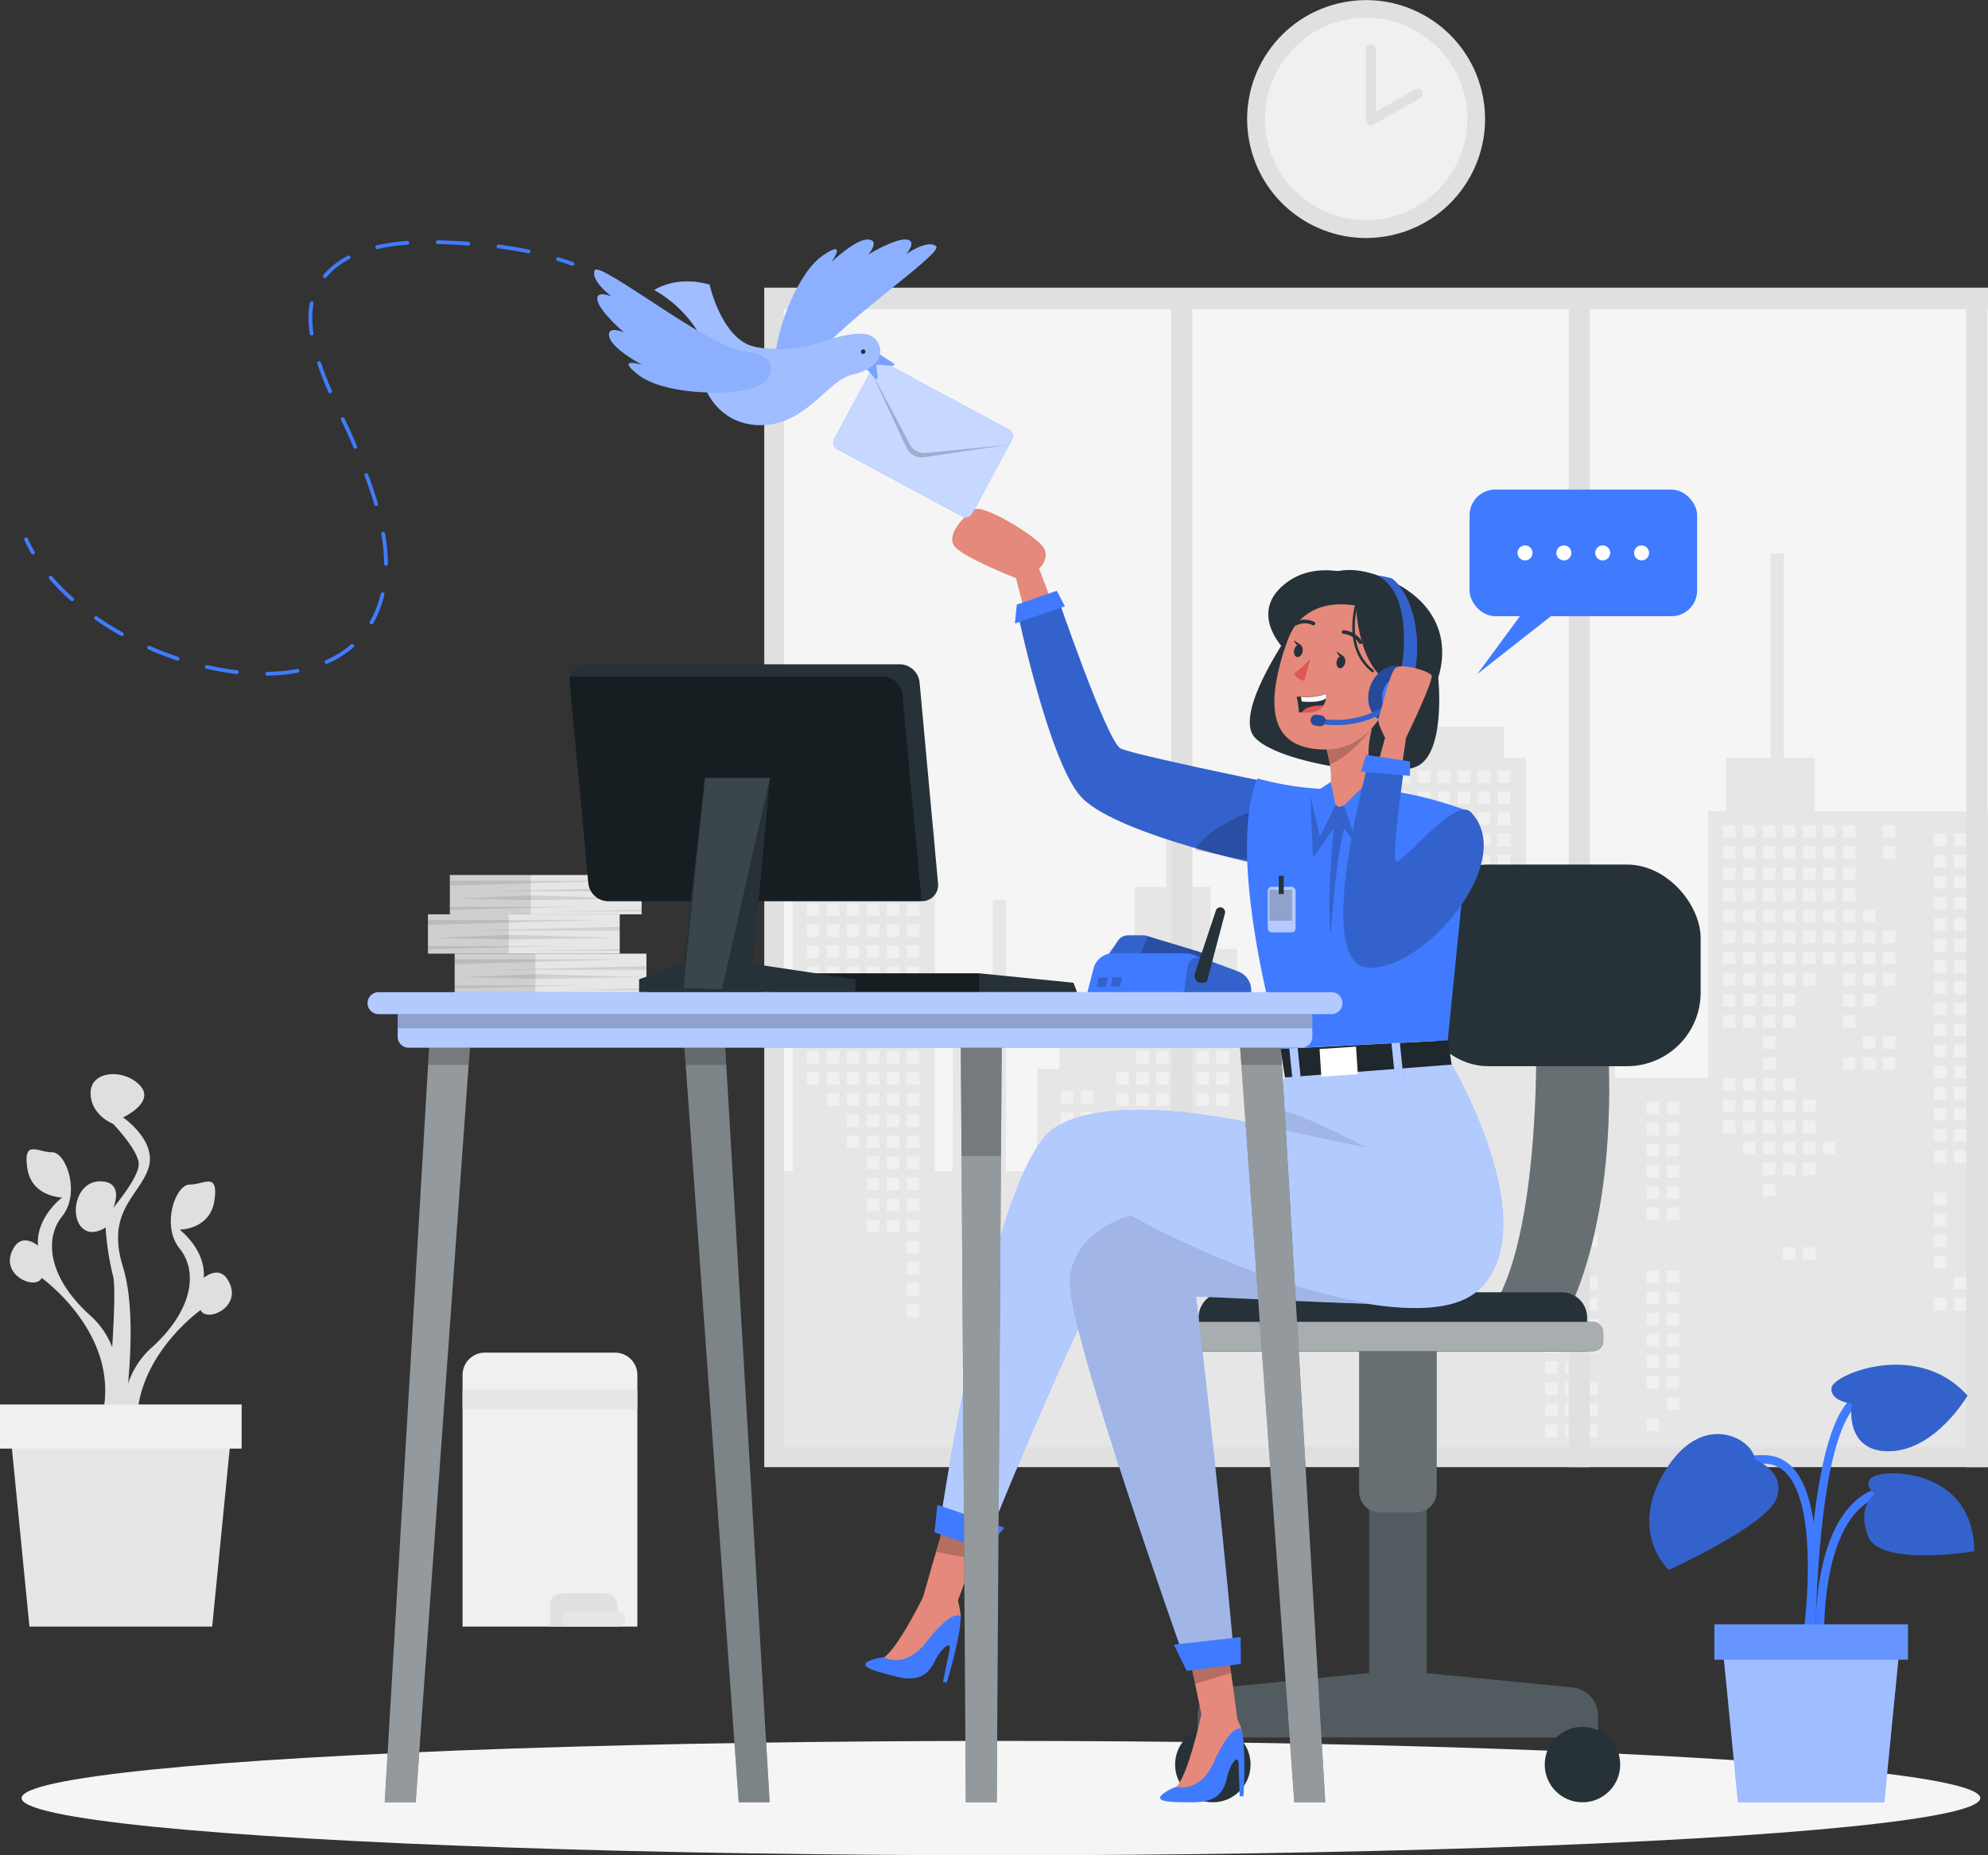 <svg xmlns="http://www.w3.org/2000/svg" viewBox="0 0 393.59 367.35"><rect x="0" y="0" width="393.59" height="367.35" fill="#333333" stroke="none"/><defs><style>.cls-1,.cls-6{fill:#e0e0e0;}.cls-2{fill:#f5f5f5;}.cls-3{fill:#e6e6e6;}.cls-4,.cls-5{fill:#f0f0f0;}.cls-5{stroke:#e0e0e0;stroke-width:2px;}.cls-18,.cls-19,.cls-24,.cls-25,.cls-5{stroke-linecap:round;stroke-linejoin:round;}.cls-10,.cls-21,.cls-6,.cls-8{opacity:0.2;}.cls-10,.cls-12,.cls-13,.cls-15,.cls-20,.cls-21,.cls-22,.cls-23,.cls-26,.cls-6,.cls-8,.cls-9{isolation:isolate;}.cls-7{fill:#407bff;}.cls-10,.cls-12,.cls-13,.cls-16,.cls-22,.cls-23,.cls-26,.cls-9{fill:#fff;}.cls-9{opacity:0.5;}.cls-11{fill:#263238;}.cls-12{opacity:0.3;}.cls-13{opacity:0.6;}.cls-14{fill:#e4897b;}.cls-15,.cls-26{opacity:0.1;}.cls-17{fill:#de5753;}.cls-18,.cls-19,.cls-24,.cls-25{fill:none;}.cls-18,.cls-19{stroke:#263238;}.cls-18{stroke-width:0.72px;}.cls-19{stroke-width:0.5px;}.cls-20,.cls-23{opacity:0.4;}.cls-22{opacity:0.7;}.cls-24,.cls-25{stroke:#407bff;stroke-width:0.75px;}.cls-25{stroke-dasharray:6.03 6.03;}</style></defs><title>1</title><g id="Background_Complete" data-name="Background Complete"><rect class="cls-1" x="151.31" y="56.96" width="242.28" height="233.54"/><rect class="cls-2" x="155.19" y="61.2" width="238.39" height="225.22"/><polygon class="cls-3" points="156.95 231.88 156.95 164.14 163.99 164.14 163.99 155.19 179.83 147.78 179.83 138.63 182.47 138.63 182.47 164.14 185.11 164.14 185.11 231.88 188.63 231.88 188.63 196.69 196.54 196.69 196.54 178.22 199.18 178.22 199.18 231.88 205.34 231.88 205.34 211.65 209.74 211.65 209.74 206.37 219.42 206.37 219.42 187.89 224.7 187.89 224.7 175.58 230.85 175.58 230.85 157.1 233.49 157.1 233.49 175.58 239.65 175.58 239.65 187.89 244.93 187.89 244.93 206.37 254.61 206.37 254.61 211.65 259.01 211.65 259.01 231.88 264.29 231.88 264.29 206.37 273.96 206.37 273.96 150.06 276.6 150.06 276.6 143.9 297.72 143.9 297.72 150.06 302.12 150.06 302.12 190.53 319.71 190.53 319.71 194.93 325.87 194.93 325.87 197.57 319.71 197.57 319.71 213.41 338.19 213.41 338.19 160.62 341.71 160.62 341.71 150.06 350.5 150.06 350.5 109.59 353.14 109.59 353.14 150.06 359.3 150.06 359.3 160.62 393.59 160.62 393.59 286.43 155.19 286.43 155.19 231.88 156.95 231.88"/><rect class="cls-4" x="372.77" y="163.38" width="2.49" height="2.49"/><rect class="cls-4" x="372.77" y="167.56" width="2.49" height="2.49"/><rect class="cls-4" x="372.77" y="184.27" width="2.49" height="2.49"/><rect class="cls-4" x="372.77" y="188.45" width="2.49" height="2.49"/><rect class="cls-4" x="372.77" y="192.63" width="2.49" height="2.49"/><rect class="cls-4" x="372.77" y="205.17" width="2.49" height="2.49"/><rect class="cls-4" x="372.77" y="209.35" width="2.49" height="2.49"/><rect class="cls-4" x="368.82" y="180.09" width="2.49" height="2.49"/><rect class="cls-4" x="368.82" y="184.27" width="2.49" height="2.49"/><rect class="cls-4" x="368.82" y="188.45" width="2.49" height="2.49"/><rect class="cls-4" x="368.82" y="192.63" width="2.49" height="2.49"/><rect class="cls-4" x="368.82" y="196.81" width="2.49" height="2.49"/><rect class="cls-4" x="368.82" y="205.17" width="2.49" height="2.49"/><rect class="cls-4" x="368.82" y="209.35" width="2.49" height="2.49"/><rect class="cls-4" x="364.86" y="163.38" width="2.49" height="2.49"/><rect class="cls-4" x="364.86" y="167.56" width="2.49" height="2.49"/><rect class="cls-4" x="364.86" y="171.74" width="2.49" height="2.49"/><rect class="cls-4" x="364.86" y="175.92" width="2.49" height="2.49"/><rect class="cls-4" x="364.86" y="180.09" width="2.49" height="2.49"/><rect class="cls-4" x="364.86" y="184.27" width="2.49" height="2.49"/><rect class="cls-4" x="364.86" y="188.45" width="2.49" height="2.49"/><rect class="cls-4" x="364.86" y="192.63" width="2.49" height="2.49"/><rect class="cls-4" x="364.86" y="196.81" width="2.49" height="2.49"/><rect class="cls-4" x="364.86" y="200.99" width="2.49" height="2.49"/><rect class="cls-4" x="364.86" y="209.35" width="2.49" height="2.49"/><rect class="cls-4" x="360.9" y="163.38" width="2.49" height="2.49"/><rect class="cls-4" x="360.9" y="167.56" width="2.49" height="2.49"/><rect class="cls-4" x="360.9" y="171.74" width="2.49" height="2.49"/><rect class="cls-4" x="360.9" y="175.92" width="2.49" height="2.49"/><rect class="cls-4" x="360.9" y="180.09" width="2.49" height="2.49"/><rect class="cls-4" x="360.9" y="184.27" width="2.49" height="2.49"/><rect class="cls-4" x="360.9" y="188.45" width="2.49" height="2.49"/><rect class="cls-4" x="360.9" y="226.06" width="2.49" height="2.49"/><rect class="cls-4" x="356.94" y="163.38" width="2.49" height="2.49"/><rect class="cls-4" x="356.94" y="167.56" width="2.49" height="2.49"/><rect class="cls-4" x="356.94" y="171.74" width="2.49" height="2.49"/><rect class="cls-4" x="356.94" y="175.92" width="2.49" height="2.49"/><rect class="cls-4" x="356.94" y="180.09" width="2.49" height="2.49"/><rect class="cls-4" x="356.94" y="184.27" width="2.49" height="2.49"/><rect class="cls-4" x="356.94" y="188.45" width="2.49" height="2.49"/><rect class="cls-4" x="356.94" y="192.63" width="2.49" height="2.49"/><rect class="cls-4" x="356.94" y="217.71" width="2.49" height="2.49"/><rect class="cls-4" x="356.94" y="221.88" width="2.49" height="2.49"/><rect class="cls-4" x="356.94" y="226.06" width="2.49" height="2.49"/><rect class="cls-4" x="356.94" y="230.24" width="2.49" height="2.49"/><rect class="cls-4" x="356.94" y="246.96" width="2.49" height="2.49"/><rect class="cls-4" x="352.98" y="163.38" width="2.49" height="2.49"/><rect class="cls-4" x="352.98" y="167.56" width="2.49" height="2.49"/><rect class="cls-4" x="352.98" y="171.74" width="2.49" height="2.49"/><rect class="cls-4" x="352.98" y="175.92" width="2.49" height="2.49"/><rect class="cls-4" x="352.98" y="180.09" width="2.49" height="2.49"/><rect class="cls-4" x="352.98" y="184.27" width="2.49" height="2.49"/><rect class="cls-4" x="352.98" y="188.45" width="2.49" height="2.49"/><rect class="cls-4" x="352.98" y="192.63" width="2.49" height="2.49"/><rect class="cls-4" x="352.98" y="196.81" width="2.49" height="2.49"/><rect class="cls-4" x="352.98" y="200.99" width="2.49" height="2.49"/><rect class="cls-4" x="352.98" y="213.53" width="2.49" height="2.49"/><rect class="cls-4" x="352.98" y="217.71" width="2.49" height="2.49"/><rect class="cls-4" x="352.98" y="221.88" width="2.49" height="2.49"/><rect class="cls-4" x="352.98" y="226.06" width="2.49" height="2.49"/><rect class="cls-4" x="352.98" y="230.24" width="2.49" height="2.49"/><rect class="cls-4" x="352.98" y="246.96" width="2.49" height="2.49"/><rect class="cls-4" x="349.02" y="163.38" width="2.49" height="2.49"/><rect class="cls-4" x="349.02" y="167.56" width="2.49" height="2.49"/><rect class="cls-4" x="349.02" y="171.74" width="2.49" height="2.49"/><rect class="cls-4" x="349.02" y="175.92" width="2.49" height="2.49"/><rect class="cls-4" x="349.02" y="180.09" width="2.49" height="2.49"/><rect class="cls-4" x="349.02" y="184.27" width="2.49" height="2.49"/><rect class="cls-4" x="349.02" y="188.45" width="2.49" height="2.49"/><rect class="cls-4" x="349.02" y="192.63" width="2.49" height="2.49"/><rect class="cls-4" x="349.02" y="196.81" width="2.49" height="2.49"/><rect class="cls-4" x="349.02" y="200.99" width="2.49" height="2.49"/><rect class="cls-4" x="349.02" y="205.17" width="2.49" height="2.49"/><rect class="cls-4" x="349.02" y="209.35" width="2.49" height="2.49"/><rect class="cls-4" x="349.02" y="213.53" width="2.49" height="2.49"/><rect class="cls-4" x="349.02" y="217.71" width="2.49" height="2.49"/><rect class="cls-4" x="349.02" y="221.88" width="2.49" height="2.49"/><rect class="cls-4" x="349.02" y="226.06" width="2.49" height="2.49"/><rect class="cls-4" x="349.02" y="230.24" width="2.49" height="2.49"/><rect class="cls-4" x="349.02" y="234.42" width="2.49" height="2.49"/><rect class="cls-4" x="345.06" y="163.38" width="2.49" height="2.49"/><rect class="cls-4" x="345.06" y="167.56" width="2.49" height="2.49"/><rect class="cls-4" x="345.06" y="171.74" width="2.49" height="2.49"/><rect class="cls-4" x="345.06" y="175.92" width="2.49" height="2.49"/><rect class="cls-4" x="345.06" y="180.09" width="2.49" height="2.49"/><rect class="cls-4" x="345.06" y="184.27" width="2.49" height="2.49"/><rect class="cls-4" x="345.06" y="188.45" width="2.49" height="2.49"/><rect class="cls-4" x="345.06" y="192.63" width="2.49" height="2.49"/><rect class="cls-4" x="345.06" y="196.81" width="2.49" height="2.49"/><rect class="cls-4" x="345.06" y="200.99" width="2.49" height="2.49"/><rect class="cls-4" x="345.06" y="213.53" width="2.49" height="2.49"/><rect class="cls-4" x="345.06" y="217.71" width="2.49" height="2.49"/><rect class="cls-4" x="345.06" y="221.88" width="2.49" height="2.49"/><rect class="cls-4" x="345.06" y="226.06" width="2.49" height="2.49"/><rect class="cls-4" x="341.1" y="163.38" width="2.49" height="2.49"/><rect class="cls-4" x="341.1" y="167.56" width="2.49" height="2.49"/><rect class="cls-4" x="341.1" y="171.74" width="2.49" height="2.49"/><rect class="cls-4" x="341.1" y="175.92" width="2.49" height="2.49"/><rect class="cls-4" x="341.1" y="180.09" width="2.49" height="2.49"/><rect class="cls-4" x="341.1" y="184.27" width="2.49" height="2.49"/><rect class="cls-4" x="341.1" y="188.45" width="2.49" height="2.49"/><rect class="cls-4" x="341.1" y="192.63" width="2.49" height="2.49"/><rect class="cls-4" x="341.1" y="196.81" width="2.49" height="2.49"/><rect class="cls-4" x="341.1" y="200.99" width="2.49" height="2.49"/><rect class="cls-4" x="341.1" y="213.53" width="2.49" height="2.49"/><rect class="cls-4" x="341.1" y="217.71" width="2.49" height="2.49"/><rect class="cls-4" x="341.1" y="221.88" width="2.49" height="2.49"/><rect class="cls-4" x="296.53" y="152.53" width="2.49" height="2.49"/><rect class="cls-4" x="296.53" y="156.71" width="2.49" height="2.49"/><rect class="cls-4" x="296.53" y="160.89" width="2.49" height="2.49"/><rect class="cls-4" x="296.53" y="165.06" width="2.49" height="2.49"/><rect class="cls-4" x="296.53" y="169.24" width="2.49" height="2.49"/><rect class="cls-4" x="296.53" y="173.42" width="2.49" height="2.49"/><rect class="cls-4" x="296.53" y="177.6" width="2.49" height="2.49"/><rect class="cls-4" x="296.53" y="181.78" width="2.49" height="2.49"/><rect class="cls-4" x="296.53" y="194.32" width="2.49" height="2.49"/><rect class="cls-4" x="296.53" y="198.5" width="2.49" height="2.49"/><rect class="cls-4" x="292.57" y="152.53" width="2.49" height="2.49"/><rect class="cls-4" x="292.57" y="156.71" width="2.49" height="2.49"/><rect class="cls-4" x="292.57" y="160.89" width="2.49" height="2.49"/><rect class="cls-4" x="292.57" y="165.06" width="2.49" height="2.49"/><rect class="cls-4" x="292.57" y="169.24" width="2.49" height="2.49"/><rect class="cls-4" x="292.57" y="173.42" width="2.49" height="2.49"/><rect class="cls-4" x="292.57" y="177.6" width="2.49" height="2.49"/><rect class="cls-4" x="292.57" y="181.78" width="2.49" height="2.49"/><rect class="cls-4" x="292.57" y="198.5" width="2.49" height="2.49"/><rect class="cls-4" x="288.61" y="152.53" width="2.49" height="2.49"/><rect class="cls-4" x="288.61" y="156.71" width="2.49" height="2.49"/><rect class="cls-4" x="288.61" y="160.89" width="2.49" height="2.49"/><rect class="cls-4" x="288.61" y="165.06" width="2.49" height="2.49"/><rect class="cls-4" x="288.61" y="169.24" width="2.49" height="2.49"/><rect class="cls-4" x="288.61" y="173.42" width="2.49" height="2.49"/><rect class="cls-4" x="288.61" y="177.6" width="2.49" height="2.49"/><rect class="cls-4" x="288.61" y="181.78" width="2.49" height="2.49"/><rect class="cls-4" x="284.65" y="152.53" width="2.49" height="2.49"/><rect class="cls-4" x="284.65" y="156.71" width="2.49" height="2.49"/><rect class="cls-4" x="284.65" y="160.89" width="2.49" height="2.49"/><rect class="cls-4" x="284.65" y="165.06" width="2.49" height="2.49"/><rect class="cls-4" x="284.65" y="169.24" width="2.49" height="2.49"/><rect class="cls-4" x="284.65" y="173.42" width="2.49" height="2.49"/><rect class="cls-4" x="284.65" y="181.78" width="2.49" height="2.49"/><rect class="cls-4" x="284.65" y="185.96" width="2.49" height="2.49"/><rect class="cls-4" x="284.65" y="198.5" width="2.49" height="2.49"/><rect class="cls-4" x="284.65" y="202.68" width="2.49" height="2.49"/><rect class="cls-4" x="284.65" y="206.85" width="2.49" height="2.49"/><rect class="cls-4" x="284.65" y="211.03" width="2.49" height="2.49"/><rect class="cls-4" x="284.65" y="215.21" width="2.49" height="2.49"/><rect class="cls-4" x="284.65" y="219.39" width="2.49" height="2.49"/><rect class="cls-4" x="284.65" y="223.57" width="2.49" height="2.49"/><rect class="cls-4" x="280.69" y="152.53" width="2.49" height="2.49"/><rect class="cls-4" x="280.69" y="156.71" width="2.49" height="2.49"/><rect class="cls-4" x="280.69" y="160.89" width="2.49" height="2.49"/><rect class="cls-4" x="280.69" y="165.06" width="2.49" height="2.49"/><rect class="cls-4" x="280.69" y="169.24" width="2.49" height="2.49"/><rect class="cls-4" x="280.69" y="173.42" width="2.49" height="2.49"/><rect class="cls-4" x="280.69" y="185.96" width="2.49" height="2.49"/><rect class="cls-4" x="280.69" y="190.14" width="2.49" height="2.49"/><rect class="cls-4" x="280.69" y="194.32" width="2.49" height="2.49"/><rect class="cls-4" x="280.69" y="198.5" width="2.49" height="2.49"/><rect class="cls-4" x="280.69" y="202.68" width="2.49" height="2.49"/><rect class="cls-4" x="280.69" y="206.85" width="2.49" height="2.49"/><rect class="cls-4" x="280.69" y="211.03" width="2.49" height="2.49"/><rect class="cls-4" x="280.69" y="215.21" width="2.49" height="2.49"/><rect class="cls-4" x="280.69" y="219.39" width="2.49" height="2.49"/><rect class="cls-4" x="280.69" y="223.57" width="2.49" height="2.49"/><rect class="cls-4" x="280.69" y="227.75" width="2.49" height="2.49"/><rect class="cls-4" x="280.69" y="236.11" width="2.49" height="2.49"/><rect class="cls-4" x="276.73" y="152.53" width="2.49" height="2.49"/><rect class="cls-4" x="276.73" y="156.71" width="2.49" height="2.49"/><rect class="cls-4" x="276.73" y="160.89" width="2.49" height="2.49"/><rect class="cls-4" x="276.73" y="165.06" width="2.49" height="2.49"/><rect class="cls-4" x="276.73" y="169.24" width="2.49" height="2.49"/><rect class="cls-4" x="276.73" y="173.42" width="2.49" height="2.49"/><rect class="cls-4" x="276.73" y="185.96" width="2.49" height="2.49"/><rect class="cls-4" x="276.73" y="190.14" width="2.49" height="2.49"/><rect class="cls-4" x="276.73" y="194.32" width="2.49" height="2.49"/><rect class="cls-4" x="276.73" y="198.5" width="2.49" height="2.49"/><rect class="cls-4" x="276.73" y="211.03" width="2.49" height="2.49"/><rect class="cls-4" x="276.73" y="215.21" width="2.49" height="2.49"/><rect class="cls-4" x="276.73" y="219.39" width="2.49" height="2.49"/><rect class="cls-4" x="276.73" y="223.57" width="2.49" height="2.49"/><rect class="cls-4" x="276.73" y="227.75" width="2.49" height="2.49"/><rect class="cls-4" x="276.73" y="236.11" width="2.49" height="2.49"/><rect class="cls-4" x="276.73" y="240.29" width="2.49" height="2.49"/><rect class="cls-4" x="240.81" y="191.39" width="2.49" height="2.49"/><rect class="cls-4" x="240.81" y="195.56" width="2.49" height="2.49"/><rect class="cls-4" x="240.81" y="199.74" width="2.49" height="2.49"/><rect class="cls-4" x="240.81" y="203.92" width="2.49" height="2.49"/><rect class="cls-4" x="240.81" y="208.1" width="2.49" height="2.49"/><rect class="cls-4" x="240.81" y="212.28" width="2.49" height="2.49"/><rect class="cls-4" x="240.81" y="216.46" width="2.49" height="2.49"/><rect class="cls-4" x="240.81" y="229" width="2.49" height="2.49"/><rect class="cls-4" x="240.81" y="233.18" width="2.49" height="2.49"/><rect class="cls-4" x="240.81" y="237.35" width="2.49" height="2.49"/><rect class="cls-4" x="236.85" y="191.39" width="2.49" height="2.49"/><rect class="cls-4" x="236.85" y="195.56" width="2.49" height="2.49"/><rect class="cls-4" x="236.85" y="199.74" width="2.49" height="2.49"/><rect class="cls-4" x="236.85" y="203.92" width="2.49" height="2.49"/><rect class="cls-4" x="236.85" y="208.1" width="2.49" height="2.49"/><rect class="cls-4" x="236.85" y="212.28" width="2.49" height="2.49"/><rect class="cls-4" x="236.85" y="216.46" width="2.49" height="2.49"/><rect class="cls-4" x="232.89" y="191.39" width="2.49" height="2.49"/><rect class="cls-4" x="232.89" y="195.56" width="2.49" height="2.49"/><rect class="cls-4" x="232.89" y="199.74" width="2.49" height="2.49"/><rect class="cls-4" x="232.89" y="203.92" width="2.49" height="2.49"/><rect class="cls-4" x="232.89" y="208.1" width="2.49" height="2.49"/><rect class="cls-4" x="232.89" y="212.28" width="2.49" height="2.49"/><rect class="cls-4" x="232.89" y="216.46" width="2.49" height="2.49"/><rect class="cls-4" x="228.93" y="191.39" width="2.49" height="2.49"/><rect class="cls-4" x="228.93" y="195.56" width="2.49" height="2.49"/><rect class="cls-4" x="228.93" y="199.74" width="2.49" height="2.49"/><rect class="cls-4" x="228.93" y="203.92" width="2.49" height="2.49"/><rect class="cls-4" x="228.93" y="208.1" width="2.49" height="2.49"/><rect class="cls-4" x="228.93" y="212.28" width="2.49" height="2.49"/><rect class="cls-4" x="228.93" y="216.46" width="2.49" height="2.49"/><rect class="cls-4" x="228.93" y="220.64" width="2.49" height="2.49"/><rect class="cls-4" x="228.93" y="224.82" width="2.49" height="2.49"/><rect class="cls-4" x="228.93" y="229" width="2.49" height="2.49"/><rect class="cls-4" x="228.93" y="233.18" width="2.49" height="2.49"/><rect class="cls-4" x="224.97" y="191.39" width="2.49" height="2.49"/><rect class="cls-4" x="224.97" y="195.56" width="2.49" height="2.49"/><rect class="cls-4" x="224.97" y="199.74" width="2.49" height="2.49"/><rect class="cls-4" x="224.97" y="203.92" width="2.49" height="2.49"/><rect class="cls-4" x="224.97" y="208.1" width="2.49" height="2.49"/><rect class="cls-4" x="224.97" y="212.28" width="2.49" height="2.49"/><rect class="cls-4" x="224.97" y="216.46" width="2.49" height="2.49"/><rect class="cls-4" x="224.97" y="220.64" width="2.49" height="2.49"/><rect class="cls-4" x="224.97" y="224.82" width="2.49" height="2.49"/><rect class="cls-4" x="224.97" y="229" width="2.49" height="2.49"/><rect class="cls-4" x="224.97" y="233.18" width="2.49" height="2.49"/><rect class="cls-4" x="224.97" y="237.35" width="2.49" height="2.49"/><rect class="cls-4" x="224.97" y="249.89" width="2.49" height="2.49"/><rect class="cls-4" x="224.97" y="254.07" width="2.49" height="2.49"/><rect class="cls-4" x="221.01" y="191.39" width="2.49" height="2.49"/><rect class="cls-4" x="221.01" y="195.56" width="2.49" height="2.49"/><rect class="cls-4" x="221.01" y="199.74" width="2.49" height="2.49"/><rect class="cls-4" x="221.01" y="212.28" width="2.49" height="2.49"/><rect class="cls-4" x="221.01" y="216.46" width="2.49" height="2.49"/><rect class="cls-4" x="221.01" y="220.64" width="2.49" height="2.49"/><rect class="cls-4" x="221.01" y="224.82" width="2.49" height="2.49"/><rect class="cls-4" x="221.01" y="229" width="2.49" height="2.49"/><rect class="cls-4" x="221.01" y="233.18" width="2.49" height="2.49"/><rect class="cls-4" x="221.01" y="237.35" width="2.49" height="2.49"/><rect class="cls-4" x="221.01" y="249.89" width="2.49" height="2.49"/><rect class="cls-4" x="221.01" y="254.07" width="2.49" height="2.49"/><rect class="cls-4" x="221.01" y="258.25" width="2.49" height="2.49"/><rect class="cls-4" x="179.51" y="166.31" width="2.49" height="2.49"/><rect class="cls-4" x="179.51" y="170.49" width="2.49" height="2.49"/><rect class="cls-4" x="179.51" y="174.67" width="2.49" height="2.49"/><rect class="cls-4" x="179.51" y="178.85" width="2.49" height="2.49"/><rect class="cls-4" x="179.51" y="183.03" width="2.49" height="2.49"/><rect class="cls-4" x="179.51" y="187.21" width="2.49" height="2.49"/><rect class="cls-4" x="179.51" y="191.39" width="2.49" height="2.49"/><rect class="cls-4" x="179.51" y="195.56" width="2.49" height="2.49"/><rect class="cls-4" x="179.51" y="199.74" width="2.49" height="2.49"/><rect class="cls-4" x="179.51" y="203.92" width="2.49" height="2.49"/><rect class="cls-4" x="179.51" y="208.1" width="2.49" height="2.49"/><rect class="cls-4" x="179.51" y="212.28" width="2.49" height="2.49"/><rect class="cls-4" x="179.51" y="216.46" width="2.49" height="2.49"/><rect class="cls-4" x="179.51" y="220.64" width="2.49" height="2.49"/><rect class="cls-4" x="179.51" y="224.82" width="2.49" height="2.49"/><rect class="cls-4" x="179.51" y="229" width="2.49" height="2.49"/><rect class="cls-4" x="179.51" y="233.18" width="2.49" height="2.49"/><rect class="cls-4" x="179.51" y="237.35" width="2.49" height="2.49"/><rect class="cls-4" x="179.51" y="241.53" width="2.49" height="2.49"/><rect class="cls-4" x="179.51" y="245.71" width="2.49" height="2.49"/><rect class="cls-4" x="179.51" y="249.89" width="2.49" height="2.49"/><rect class="cls-4" x="179.51" y="254.07" width="2.49" height="2.49"/><rect class="cls-4" x="179.51" y="258.25" width="2.49" height="2.49"/><rect class="cls-4" x="175.56" y="166.31" width="2.49" height="2.49"/><rect class="cls-4" x="175.56" y="170.49" width="2.49" height="2.49"/><rect class="cls-4" x="175.56" y="174.67" width="2.49" height="2.49"/><rect class="cls-4" x="175.56" y="178.85" width="2.49" height="2.49"/><rect class="cls-4" x="175.56" y="183.03" width="2.49" height="2.49"/><rect class="cls-4" x="175.56" y="187.21" width="2.49" height="2.49"/><rect class="cls-4" x="175.56" y="191.39" width="2.49" height="2.49"/><rect class="cls-4" x="175.56" y="195.56" width="2.49" height="2.49"/><rect class="cls-4" x="175.56" y="199.74" width="2.49" height="2.49"/><rect class="cls-4" x="175.56" y="203.92" width="2.49" height="2.49"/><rect class="cls-4" x="175.56" y="208.1" width="2.49" height="2.49"/><rect class="cls-4" x="175.56" y="212.28" width="2.49" height="2.49"/><rect class="cls-4" x="175.56" y="216.46" width="2.49" height="2.49"/><rect class="cls-4" x="175.56" y="220.64" width="2.49" height="2.49"/><rect class="cls-4" x="175.56" y="224.82" width="2.49" height="2.49"/><rect class="cls-4" x="175.56" y="229" width="2.49" height="2.49"/><rect class="cls-4" x="175.56" y="233.18" width="2.49" height="2.49"/><rect class="cls-4" x="175.56" y="237.35" width="2.49" height="2.49"/><rect class="cls-4" x="175.56" y="241.53" width="2.49" height="2.49"/><rect class="cls-4" x="171.6" y="166.31" width="2.49" height="2.49"/><rect class="cls-4" x="171.6" y="170.49" width="2.49" height="2.49"/><rect class="cls-4" x="171.6" y="174.67" width="2.49" height="2.49"/><rect class="cls-4" x="171.6" y="178.85" width="2.49" height="2.49"/><rect class="cls-4" x="171.6" y="183.03" width="2.49" height="2.49"/><rect class="cls-4" x="171.6" y="187.21" width="2.49" height="2.49"/><rect class="cls-4" x="171.6" y="191.39" width="2.49" height="2.49"/><rect class="cls-4" x="171.6" y="195.56" width="2.49" height="2.49"/><rect class="cls-4" x="171.6" y="199.74" width="2.49" height="2.49"/><rect class="cls-4" x="171.6" y="203.92" width="2.49" height="2.49"/><rect class="cls-4" x="171.6" y="208.1" width="2.49" height="2.49"/><rect class="cls-4" x="171.6" y="212.28" width="2.49" height="2.49"/><rect class="cls-4" x="171.6" y="216.46" width="2.49" height="2.49"/><rect class="cls-4" x="171.6" y="220.64" width="2.49" height="2.49"/><rect class="cls-4" x="171.6" y="224.82" width="2.49" height="2.49"/><rect class="cls-4" x="171.6" y="229" width="2.49" height="2.49"/><rect class="cls-4" x="171.6" y="233.18" width="2.49" height="2.49"/><rect class="cls-4" x="171.6" y="237.35" width="2.49" height="2.49"/><rect class="cls-4" x="171.6" y="241.53" width="2.49" height="2.49"/><rect class="cls-4" x="167.64" y="166.31" width="2.49" height="2.49"/><rect class="cls-4" x="167.64" y="170.49" width="2.49" height="2.49"/><rect class="cls-4" x="167.64" y="174.67" width="2.49" height="2.49"/><rect class="cls-4" x="167.64" y="178.85" width="2.49" height="2.49"/><rect class="cls-4" x="167.64" y="183.03" width="2.49" height="2.49"/><rect class="cls-4" x="167.64" y="187.21" width="2.49" height="2.49"/><rect class="cls-4" x="167.64" y="191.39" width="2.49" height="2.49"/><rect class="cls-4" x="167.64" y="195.56" width="2.49" height="2.49"/><rect class="cls-4" x="167.64" y="199.74" width="2.49" height="2.49"/><rect class="cls-4" x="167.64" y="203.92" width="2.49" height="2.49"/><rect class="cls-4" x="167.64" y="208.1" width="2.49" height="2.49"/><rect class="cls-4" x="167.64" y="212.28" width="2.49" height="2.49"/><rect class="cls-4" x="167.64" y="216.46" width="2.49" height="2.49"/><rect class="cls-4" x="167.64" y="220.64" width="2.49" height="2.49"/><rect class="cls-4" x="167.64" y="224.82" width="2.49" height="2.49"/><rect class="cls-4" x="163.68" y="166.31" width="2.49" height="2.49"/><rect class="cls-4" x="163.68" y="170.49" width="2.49" height="2.49"/><rect class="cls-4" x="163.68" y="174.67" width="2.49" height="2.49"/><rect class="cls-4" x="163.68" y="178.85" width="2.49" height="2.49"/><rect class="cls-4" x="163.68" y="183.03" width="2.49" height="2.49"/><rect class="cls-4" x="163.68" y="187.21" width="2.49" height="2.49"/><rect class="cls-4" x="163.68" y="191.39" width="2.49" height="2.49"/><rect class="cls-4" x="163.68" y="195.56" width="2.49" height="2.49"/><rect class="cls-4" x="163.68" y="199.74" width="2.49" height="2.49"/><rect class="cls-4" x="163.68" y="203.92" width="2.49" height="2.49"/><rect class="cls-4" x="163.68" y="208.1" width="2.49" height="2.49"/><rect class="cls-4" x="163.68" y="212.28" width="2.49" height="2.49"/><rect class="cls-4" x="163.68" y="216.46" width="2.49" height="2.49"/><rect class="cls-4" x="159.72" y="166.31" width="2.49" height="2.49"/><rect class="cls-4" x="159.72" y="170.49" width="2.49" height="2.49"/><rect class="cls-4" x="159.72" y="174.67" width="2.49" height="2.49"/><rect class="cls-4" x="159.72" y="178.85" width="2.49" height="2.49"/><rect class="cls-4" x="159.72" y="183.03" width="2.49" height="2.49"/><rect class="cls-4" x="159.72" y="187.21" width="2.49" height="2.49"/><rect class="cls-4" x="159.72" y="191.39" width="2.49" height="2.49"/><rect class="cls-4" x="159.72" y="195.56" width="2.49" height="2.49"/><rect class="cls-4" x="159.72" y="199.74" width="2.49" height="2.49"/><rect class="cls-4" x="159.72" y="203.92" width="2.49" height="2.49"/><rect class="cls-4" x="159.72" y="208.1" width="2.49" height="2.49"/><rect class="cls-4" x="159.72" y="212.28" width="2.49" height="2.49"/><rect class="cls-4" x="390.81" y="165.06" width="2.49" height="2.49"/><rect class="cls-4" x="390.81" y="169.24" width="2.49" height="2.49"/><rect class="cls-4" x="390.81" y="173.42" width="2.49" height="2.49"/><rect class="cls-4" x="390.81" y="177.6" width="2.49" height="2.49"/><rect class="cls-4" x="390.81" y="181.78" width="2.49" height="2.49"/><rect class="cls-4" x="390.81" y="185.96" width="2.49" height="2.49"/><rect class="cls-4" x="390.81" y="190.14" width="2.49" height="2.49"/><rect class="cls-4" x="390.81" y="194.32" width="2.49" height="2.49"/><rect class="cls-4" x="390.81" y="198.5" width="2.49" height="2.49"/><rect class="cls-4" x="390.81" y="202.68" width="2.49" height="2.49"/><rect class="cls-4" x="390.81" y="206.85" width="2.49" height="2.49"/><rect class="cls-4" x="390.81" y="211.03" width="2.49" height="2.49"/><rect class="cls-4" x="390.81" y="215.21" width="2.49" height="2.49"/><rect class="cls-4" x="390.81" y="219.39" width="2.49" height="2.49"/><rect class="cls-4" x="390.81" y="223.57" width="2.49" height="2.49"/><rect class="cls-4" x="390.81" y="227.75" width="2.49" height="2.49"/><rect class="cls-4" x="390.81" y="231.93" width="2.49" height="2.49"/><rect class="cls-4" x="390.81" y="240.29" width="2.49" height="2.49"/><rect class="cls-4" x="390.81" y="244.47" width="2.49" height="2.49"/><rect class="cls-4" x="390.81" y="248.64" width="2.49" height="2.49"/><rect class="cls-4" x="390.81" y="252.82" width="2.49" height="2.49"/><rect class="cls-4" x="390.81" y="257" width="2.49" height="2.49"/><rect class="cls-4" x="386.85" y="165.06" width="2.49" height="2.49"/><rect class="cls-4" x="386.85" y="169.24" width="2.49" height="2.49"/><rect class="cls-4" x="386.85" y="173.42" width="2.49" height="2.49"/><rect class="cls-4" x="386.85" y="177.6" width="2.49" height="2.49"/><rect class="cls-4" x="386.85" y="181.78" width="2.49" height="2.49"/><rect class="cls-4" x="386.85" y="185.96" width="2.49" height="2.49"/><rect class="cls-4" x="386.85" y="190.14" width="2.49" height="2.49"/><rect class="cls-4" x="386.85" y="194.32" width="2.49" height="2.49"/><rect class="cls-4" x="386.85" y="198.5" width="2.49" height="2.49"/><rect class="cls-4" x="386.85" y="202.68" width="2.49" height="2.49"/><rect class="cls-4" x="386.85" y="206.85" width="2.49" height="2.49"/><rect class="cls-4" x="386.85" y="211.03" width="2.49" height="2.49"/><rect class="cls-4" x="386.85" y="215.21" width="2.49" height="2.49"/><rect class="cls-4" x="386.85" y="219.39" width="2.49" height="2.49"/><rect class="cls-4" x="386.85" y="223.57" width="2.49" height="2.49"/><rect class="cls-4" x="386.85" y="227.75" width="2.49" height="2.49"/><rect class="cls-4" x="386.85" y="252.82" width="2.49" height="2.49"/><rect class="cls-4" x="386.85" y="257" width="2.49" height="2.49"/><rect class="cls-4" x="382.89" y="165.06" width="2.49" height="2.49"/><rect class="cls-4" x="382.89" y="169.24" width="2.49" height="2.49"/><rect class="cls-4" x="382.89" y="173.42" width="2.49" height="2.49"/><rect class="cls-4" x="382.89" y="177.6" width="2.49" height="2.49"/><rect class="cls-4" x="382.89" y="181.78" width="2.49" height="2.49"/><rect class="cls-4" x="382.89" y="185.96" width="2.49" height="2.49"/><rect class="cls-4" x="382.89" y="190.14" width="2.49" height="2.49"/><rect class="cls-4" x="382.89" y="194.32" width="2.49" height="2.49"/><rect class="cls-4" x="382.89" y="198.5" width="2.49" height="2.49"/><rect class="cls-4" x="382.89" y="202.68" width="2.49" height="2.49"/><rect class="cls-4" x="382.89" y="206.85" width="2.49" height="2.49"/><rect class="cls-4" x="382.89" y="211.03" width="2.49" height="2.49"/><rect class="cls-4" x="382.89" y="215.21" width="2.49" height="2.49"/><rect class="cls-4" x="382.89" y="219.39" width="2.49" height="2.49"/><rect class="cls-4" x="382.89" y="223.57" width="2.49" height="2.49"/><rect class="cls-4" x="382.89" y="227.75" width="2.49" height="2.49"/><rect class="cls-4" x="382.89" y="236.11" width="2.49" height="2.49"/><rect class="cls-4" x="382.89" y="240.29" width="2.49" height="2.49"/><rect class="cls-4" x="382.89" y="244.47" width="2.49" height="2.49"/><rect class="cls-4" x="382.89" y="248.64" width="2.49" height="2.49"/><rect class="cls-4" x="382.89" y="257" width="2.49" height="2.49"/><rect class="cls-4" x="313.83" y="194.32" width="2.49" height="2.49"/><rect class="cls-4" x="313.83" y="198.5" width="2.49" height="2.49"/><rect class="cls-4" x="313.83" y="202.68" width="2.49" height="2.49"/><rect class="cls-4" x="313.83" y="206.85" width="2.49" height="2.49"/><rect class="cls-4" x="313.83" y="211.03" width="2.49" height="2.49"/><rect class="cls-4" x="313.83" y="215.21" width="2.49" height="2.49"/><rect class="cls-4" x="313.83" y="219.39" width="2.49" height="2.49"/><rect class="cls-4" x="313.83" y="223.57" width="2.49" height="2.49"/><rect class="cls-4" x="313.83" y="227.75" width="2.49" height="2.49"/><rect class="cls-4" x="313.83" y="231.93" width="2.49" height="2.49"/><rect class="cls-4" x="313.83" y="236.11" width="2.49" height="2.49"/><rect class="cls-4" x="313.83" y="240.29" width="2.49" height="2.49"/><rect class="cls-4" x="313.83" y="244.47" width="2.49" height="2.49"/><rect class="cls-4" x="313.83" y="252.82" width="2.49" height="2.49"/><rect class="cls-4" x="313.83" y="257" width="2.49" height="2.49"/><rect class="cls-4" x="313.83" y="261.18" width="2.49" height="2.49"/><rect class="cls-4" x="313.83" y="265.36" width="2.49" height="2.49"/><rect class="cls-4" x="313.83" y="273.72" width="2.49" height="2.49"/><rect class="cls-4" x="313.83" y="277.9" width="2.49" height="2.49"/><rect class="cls-4" x="313.83" y="282.08" width="2.49" height="2.49"/><rect class="cls-4" x="309.87" y="194.32" width="2.49" height="2.49"/><rect class="cls-4" x="309.87" y="198.5" width="2.49" height="2.49"/><rect class="cls-4" x="309.87" y="202.68" width="2.49" height="2.49"/><rect class="cls-4" x="309.87" y="206.85" width="2.49" height="2.49"/><rect class="cls-4" x="309.87" y="211.03" width="2.49" height="2.49"/><rect class="cls-4" x="309.87" y="215.21" width="2.49" height="2.49"/><rect class="cls-4" x="309.87" y="219.39" width="2.49" height="2.49"/><rect class="cls-4" x="309.87" y="223.57" width="2.49" height="2.49"/><rect class="cls-4" x="309.87" y="227.75" width="2.49" height="2.49"/><rect class="cls-4" x="309.87" y="231.93" width="2.49" height="2.49"/><rect class="cls-4" x="309.87" y="236.11" width="2.49" height="2.49"/><rect class="cls-4" x="309.87" y="240.29" width="2.49" height="2.49"/><rect class="cls-4" x="309.87" y="244.47" width="2.49" height="2.49"/><rect class="cls-4" x="309.87" y="257" width="2.49" height="2.49"/><rect class="cls-4" x="309.87" y="261.18" width="2.49" height="2.49"/><rect class="cls-4" x="309.87" y="269.54" width="2.49" height="2.49"/><rect class="cls-4" x="309.87" y="273.72" width="2.49" height="2.49"/><rect class="cls-4" x="309.87" y="277.9" width="2.49" height="2.49"/><rect class="cls-4" x="309.87" y="282.08" width="2.49" height="2.49"/><rect class="cls-4" x="305.91" y="194.32" width="2.49" height="2.49"/><rect class="cls-4" x="305.91" y="198.5" width="2.49" height="2.49"/><rect class="cls-4" x="305.91" y="202.68" width="2.49" height="2.49"/><rect class="cls-4" x="305.91" y="206.85" width="2.49" height="2.49"/><rect class="cls-4" x="305.91" y="211.03" width="2.49" height="2.49"/><rect class="cls-4" x="305.91" y="215.21" width="2.49" height="2.49"/><rect class="cls-4" x="305.91" y="219.39" width="2.49" height="2.49"/><rect class="cls-4" x="305.91" y="223.57" width="2.49" height="2.49"/><rect class="cls-4" x="305.91" y="227.75" width="2.49" height="2.49"/><rect class="cls-4" x="305.91" y="231.93" width="2.49" height="2.49"/><rect class="cls-4" x="305.91" y="236.11" width="2.49" height="2.49"/><rect class="cls-4" x="305.91" y="240.29" width="2.49" height="2.49"/><rect class="cls-4" x="305.91" y="244.47" width="2.49" height="2.49"/><rect class="cls-4" x="305.91" y="248.64" width="2.49" height="2.49"/><rect class="cls-4" x="305.91" y="257" width="2.49" height="2.49"/><rect class="cls-4" x="305.91" y="265.36" width="2.49" height="2.49"/><rect class="cls-4" x="305.91" y="269.54" width="2.49" height="2.49"/><rect class="cls-4" x="305.91" y="273.72" width="2.49" height="2.49"/><rect class="cls-4" x="305.91" y="277.9" width="2.49" height="2.49"/><rect class="cls-4" x="305.91" y="282.08" width="2.49" height="2.49"/><rect class="cls-4" x="329.96" y="218.15" width="2.49" height="2.49"/><rect class="cls-4" x="329.96" y="222.32" width="2.49" height="2.49"/><rect class="cls-4" x="329.96" y="226.5" width="2.49" height="2.49"/><rect class="cls-4" x="329.96" y="230.68" width="2.49" height="2.49"/><rect class="cls-4" x="329.96" y="234.86" width="2.49" height="2.49"/><rect class="cls-4" x="329.96" y="239.04" width="2.49" height="2.49"/><rect class="cls-4" x="329.96" y="251.58" width="2.49" height="2.49"/><rect class="cls-4" x="329.96" y="255.76" width="2.49" height="2.49"/><rect class="cls-4" x="329.96" y="259.94" width="2.49" height="2.49"/><rect class="cls-4" x="329.96" y="264.11" width="2.49" height="2.49"/><rect class="cls-4" x="329.96" y="268.29" width="2.49" height="2.49"/><rect class="cls-4" x="329.96" y="272.47" width="2.49" height="2.49"/><rect class="cls-4" x="329.96" y="276.65" width="2.49" height="2.49"/><rect class="cls-4" x="326" y="218.15" width="2.49" height="2.49"/><rect class="cls-4" x="326" y="222.32" width="2.49" height="2.49"/><rect class="cls-4" x="326" y="226.5" width="2.49" height="2.49"/><rect class="cls-4" x="326" y="230.68" width="2.49" height="2.49"/><rect class="cls-4" x="326" y="234.86" width="2.49" height="2.49"/><rect class="cls-4" x="326" y="239.04" width="2.49" height="2.49"/><rect class="cls-4" x="326" y="251.58" width="2.49" height="2.49"/><rect class="cls-4" x="326" y="255.76" width="2.49" height="2.49"/><rect class="cls-4" x="326" y="259.94" width="2.49" height="2.49"/><rect class="cls-4" x="326" y="264.11" width="2.49" height="2.49"/><rect class="cls-4" x="326" y="268.29" width="2.49" height="2.49"/><rect class="cls-4" x="326" y="272.47" width="2.49" height="2.49"/><rect class="cls-4" x="326" y="280.83" width="2.49" height="2.49"/><rect class="cls-4" x="194.47" y="199.74" width="2.49" height="2.49"/><rect class="cls-4" x="194.47" y="203.92" width="2.49" height="2.49"/><rect class="cls-4" x="194.47" y="208.1" width="2.49" height="2.49"/><rect class="cls-4" x="194.47" y="212.28" width="2.49" height="2.49"/><rect class="cls-4" x="194.47" y="216.46" width="2.49" height="2.49"/><rect class="cls-4" x="194.47" y="220.64" width="2.49" height="2.49"/><rect class="cls-4" x="194.47" y="224.82" width="2.49" height="2.49"/><rect class="cls-4" x="194.47" y="229" width="2.49" height="2.49"/><rect class="cls-4" x="194.47" y="233.18" width="2.49" height="2.49"/><rect class="cls-4" x="194.47" y="237.35" width="2.49" height="2.49"/><rect class="cls-4" x="194.47" y="241.53" width="2.49" height="2.49"/><rect class="cls-4" x="194.47" y="249.89" width="2.49" height="2.49"/><rect class="cls-4" x="194.47" y="254.07" width="2.49" height="2.49"/><rect class="cls-4" x="194.47" y="258.25" width="2.49" height="2.49"/><rect class="cls-4" x="194.47" y="262.43" width="2.49" height="2.49"/><rect class="cls-4" x="194.47" y="266.61" width="2.49" height="2.49"/><rect class="cls-4" x="194.47" y="270.79" width="2.49" height="2.49"/><rect class="cls-4" x="194.47" y="274.96" width="2.49" height="2.49"/><rect class="cls-4" x="194.47" y="279.14" width="2.49" height="2.49"/><rect class="cls-4" x="190.51" y="199.74" width="2.49" height="2.49"/><rect class="cls-4" x="190.51" y="203.92" width="2.49" height="2.49"/><rect class="cls-4" x="190.51" y="208.1" width="2.49" height="2.49"/><rect class="cls-4" x="190.51" y="212.28" width="2.49" height="2.49"/><rect class="cls-4" x="190.51" y="216.46" width="2.49" height="2.49"/><rect class="cls-4" x="190.51" y="220.64" width="2.49" height="2.49"/><rect class="cls-4" x="190.51" y="224.82" width="2.49" height="2.49"/><rect class="cls-4" x="190.51" y="229" width="2.49" height="2.49"/><rect class="cls-4" x="190.51" y="233.18" width="2.49" height="2.49"/><rect class="cls-4" x="190.51" y="237.35" width="2.49" height="2.49"/><rect class="cls-4" x="190.51" y="241.53" width="2.49" height="2.49"/><rect class="cls-4" x="190.51" y="245.71" width="2.49" height="2.49"/><rect class="cls-4" x="190.51" y="249.89" width="2.49" height="2.49"/><rect class="cls-4" x="190.51" y="254.07" width="2.49" height="2.49"/><rect class="cls-4" x="190.51" y="258.25" width="2.49" height="2.49"/><rect class="cls-4" x="190.51" y="262.43" width="2.49" height="2.49"/><rect class="cls-4" x="190.51" y="266.61" width="2.49" height="2.49"/><rect class="cls-4" x="190.51" y="270.79" width="2.49" height="2.49"/><rect class="cls-4" x="190.51" y="274.96" width="2.49" height="2.49"/><rect class="cls-4" x="190.51" y="279.14" width="2.49" height="2.49"/><rect class="cls-4" x="213.97" y="216.02" width="2.49" height="2.49"/><rect class="cls-4" x="213.97" y="220.2" width="2.49" height="2.49"/><rect class="cls-4" x="213.97" y="224.38" width="2.49" height="2.49"/><rect class="cls-4" x="213.97" y="228.56" width="2.49" height="2.49"/><rect class="cls-4" x="213.97" y="232.74" width="2.49" height="2.49"/><rect class="cls-4" x="213.97" y="236.91" width="2.49" height="2.49"/><rect class="cls-4" x="213.97" y="241.09" width="2.49" height="2.49"/><rect class="cls-4" x="213.97" y="245.27" width="2.49" height="2.49"/><rect class="cls-4" x="213.97" y="249.45" width="2.49" height="2.49"/><rect class="cls-4" x="213.97" y="253.63" width="2.49" height="2.49"/><rect class="cls-4" x="210.01" y="216.02" width="2.49" height="2.49"/><rect class="cls-4" x="210.01" y="220.2" width="2.49" height="2.49"/><rect class="cls-4" x="210.01" y="224.38" width="2.49" height="2.49"/><rect class="cls-4" x="210.01" y="228.56" width="2.49" height="2.49"/><rect class="cls-4" x="210.01" y="232.74" width="2.49" height="2.49"/><rect class="cls-4" x="210.01" y="236.91" width="2.49" height="2.49"/><rect class="cls-4" x="210.01" y="241.09" width="2.49" height="2.49"/><rect class="cls-4" x="210.01" y="245.27" width="2.49" height="2.49"/><rect class="cls-4" x="210.01" y="249.45" width="2.49" height="2.49"/><rect class="cls-1" x="231.88" y="57.43" width="4.18" height="233.08"/><rect class="cls-1" x="310.58" y="57.43" width="4.18" height="233.08"/><rect class="cls-1" x="389.29" y="57.43" width="4.18" height="233.08"/><path class="cls-4" d="M96,267.83h25.78a4.41,4.41,0,0,1,4.41,4.41v49.83a0,0,0,0,1,0,0H91.58a0,0,0,0,1,0,0V272.24A4.41,4.41,0,0,1,96,267.83Z"/><rect class="cls-3" x="91.58" y="275.16" width="34.59" height="3.89"/><path class="cls-1" d="M111.25,315.5h8.62a2.37,2.37,0,0,1,2.37,2.37v4.2a0,0,0,0,1,0,0H108.88a0,0,0,0,1,0,0v-4.2A2.37,2.37,0,0,1,111.25,315.5Z"/><path class="cls-3" d="M174.12,382.28h-9.58a1.54,1.54,0,0,1-1.54-1.54h0a1.54,1.54,0,0,1,1.54-1.53h9.58a1.54,1.54,0,0,1,1.54,1.53h0A1.54,1.54,0,0,1,174.12,382.28Z" transform="translate(-51.83 -60.21)"/><circle class="cls-1" cx="322.3" cy="83.77" r="23.55" transform="translate(-62.46 16.08) rotate(-13.28)"/><circle class="cls-4" cx="322.3" cy="83.77" r="20.03" transform="translate(-61.09 -7.5) rotate(-9.22)"/><polyline class="cls-5" points="271.41 9.81 271.41 23.82 280.69 18.57"/><path class="cls-1" d="M96.93,313.64c-1.8-3-4.76-.39-4.76-.39.42-5.68-4.8-9.56-4.8-9.56s6.07,0,6.91-5.79-2.11-3.1-4.89-3.14-5.69,8.08-2,12.65,2.68,12.37-5.79,19.87a16.64,16.64,0,0,0-4.42,6.9c.64-6.89,1-16.6-1-23.08-3.44-11,3.12-14,5-19.48s-5-10.16-5-10.16,6.51-3,3.33-6.35-9.74-2.93-9.74,1.5,4.45,6.12,4.45,6.12,5.08,5.29,5.08,8-5.08,8.68-5.08,8.68,2.33-5.07-2.33-5.28-6.14,5.92-4.23,8.67,5.08.43,5.08.43a54,54,0,0,0,1.45,9.52c.48,1.59.26,7.8-.14,14.26a16.11,16.11,0,0,0-4.13-6.12c-8.47-7.5-9.45-15.3-5.78-19.87s.76-12.69-2-12.65-5.75-2.66-4.9,3.13,6.92,5.8,6.92,5.8-5.23,3.88-4.81,9.56c0,0-3-2.58-4.76.39-3.21,5.29,4.24,8.57,5.49,6,0,0,15.79,11.18,12,27.27l.88,1.31c-.11,1.3-.18,2.08-.18,2.08l1.23-.53,1.41,2.07a48.41,48.41,0,0,0,.36,7l3.77-5.58c-3.81-16.09,12-27.27,12-27.27C92.7,322.22,100.14,318.93,96.93,313.64Z" transform="translate(-51.83 -60.21)"/><path class="cls-6" d="M96.93,313.64c-1.8-3-4.76-.39-4.76-.39.42-5.68-4.8-9.56-4.8-9.56s6.07,0,6.91-5.79-2.11-3.1-4.89-3.14-5.69,8.08-2,12.65,2.68,12.37-5.79,19.87a16.64,16.64,0,0,0-4.42,6.9c.64-6.89,1-16.6-1-23.08-3.44-11,3.12-14,5-19.48s-5-10.16-5-10.16,6.51-3,3.33-6.35-9.74-2.93-9.74,1.5,4.45,6.12,4.45,6.12,5.08,5.29,5.08,8-5.08,8.68-5.08,8.68,2.33-5.07-2.33-5.28-6.14,5.92-4.23,8.67,5.08.43,5.08.43a54,54,0,0,0,1.45,9.52c.48,1.59.26,7.8-.14,14.26a16.11,16.11,0,0,0-4.13-6.12c-8.47-7.5-9.45-15.3-5.78-19.87s.76-12.69-2-12.65-5.75-2.66-4.9,3.13,6.92,5.8,6.92,5.8-5.23,3.88-4.81,9.56c0,0-3-2.58-4.76.39-3.21,5.29,4.24,8.57,5.49,6,0,0,15.79,11.18,12,27.27l.88,1.31c-.11,1.3-.18,2.08-.18,2.08l1.23-.53,1.41,2.07a48.41,48.41,0,0,0,.36,7l3.77-5.58c-3.81-16.09,12-27.27,12-27.27C92.7,322.22,100.14,318.93,96.93,313.64Z" transform="translate(-51.83 -60.21)"/><polygon class="cls-3" points="42.01 322.07 5.83 322.07 1.93 282.46 45.91 282.46 42.01 322.07"/><rect class="cls-4" y="278.09" width="47.84" height="8.74"/></g><g id="Shadow"><ellipse id="_Path_" data-name="&lt;Path&gt;" class="cls-2" cx="198.17" cy="356.03" rx="193.89" ry="11.32"/></g><g id="Plant"><path class="cls-7" d="M410.45,384.72c.15-1,3.65-25.17-3.36-33.51a7.59,7.59,0,0,0-5.82-2.87c-14.16-.33-16.09,11-16.11,11.15l1.67.26c.06-.41,1.74-10,14.4-9.72a5.92,5.92,0,0,1,4.57,2.26c6.52,7.77,3,31.93,3,32.18Z" transform="translate(-51.83 -60.21)"/><path class="cls-7" d="M411.3,383.62l1.69-.06c0-.22-.56-22.25,10.29-26.8,10.64-4.45,15.43,4.71,15.62,5.1l1.51-.76c-.05-.11-5.67-11-17.78-5.89C410.71,360.2,411.27,382.66,411.3,383.62Z" transform="translate(-51.83 -60.21)"/><path class="cls-7" d="M411.25,385.35c0-.35.11-35.19,6.9-45.38,6.52-9.79,17-5.18,17.49-5l.69-1.54c-.12-.05-12.26-5.41-19.59,5.58-7.07,10.61-7.17,44.86-7.17,46.32Z" transform="translate(-51.83 -60.21)"/><path class="cls-7" d="M399.24,349.18s6.18,2.28,4.34,7.65-21.37,14.23-21.37,14.23-8.19-7.5-.67-19.7S399.07,345.33,399.24,349.18Z" transform="translate(-51.83 -60.21)"/><path class="cls-7" d="M418.45,338.13s-4.38-.47-4-3.14,17.06-9.55,26.91,1.57c0,0-6.31,10.84-15.43,11S418.45,338.13,418.45,338.13Z" transform="translate(-51.83 -60.21)"/><path class="cls-7" d="M423,356s-3-2.44.24-3.63,19.3-.86,19.46,15c0,0-18.67,3.11-21-2.94S423,356,423,356Z" transform="translate(-51.83 -60.21)"/><path class="cls-8" d="M399.24,349.18s6.18,2.28,4.34,7.65-21.37,14.23-21.37,14.23-8.19-7.5-.67-19.7S399.07,345.33,399.24,349.18Z" transform="translate(-51.83 -60.21)"/><path class="cls-8" d="M418.45,338.13s-4.38-.47-4-3.14,17.06-9.55,26.91,1.57c0,0-6.31,10.84-15.43,11S418.45,338.13,418.45,338.13Z" transform="translate(-51.83 -60.21)"/><path class="cls-8" d="M423,356s-3-2.44.24-3.63,19.3-.86,19.46,15c0,0-18.67,3.11-21-2.94S423,356,423,356Z" transform="translate(-51.83 -60.21)"/><polygon class="cls-7" points="344.09 356.86 373.06 356.86 376.19 325.13 340.96 325.13 344.09 356.86"/><polygon class="cls-9" points="344.09 356.86 373.06 356.86 376.19 325.13 340.96 325.13 344.09 356.86"/><rect class="cls-7" x="391.25" y="381.85" width="38.32" height="7" transform="translate(768.99 710.48) rotate(180)"/><rect class="cls-10" x="391.25" y="381.85" width="38.32" height="7" transform="translate(768.99 710.48) rotate(180)"/></g><g id="Chair"><path class="cls-11" d="M363.12,394.33l-28.81-2.83V351H322.89v40.48L294,394.33a5.61,5.61,0,0,0-5.06,5.58v4.33h79.28v-4.33A5.6,5.6,0,0,0,363.12,394.33Z" transform="translate(-51.83 -60.21)"/><path class="cls-10" d="M363.12,394.33l-28.81-2.83V351H322.89v40.48L294,394.33a5.61,5.61,0,0,0-5.06,5.58v4.33h79.28v-4.33A5.6,5.6,0,0,0,363.12,394.33Z" transform="translate(-51.83 -60.21)"/><circle class="cls-11" cx="240.12" cy="349.39" r="7.47"/><circle class="cls-11" cx="313.3" cy="349.39" r="7.47"/><path class="cls-11" d="M269.09,263.43h15.35a0,0,0,0,1,0,0v31.93a4.13,4.13,0,0,1-4.13,4.13h-7.09a4.13,4.13,0,0,1-4.13-4.13V263.43A0,0,0,0,1,269.09,263.43Z"/><path class="cls-12" d="M269.09,263.43h15.35a0,0,0,0,1,0,0v31.93a4.13,4.13,0,0,1-4.13,4.13h-7.09a4.13,4.13,0,0,1-4.13-4.13V263.43A0,0,0,0,1,269.09,263.43Z"/><path class="cls-11" d="M355.9,260.35s2.18,54-12.86,63.29h17.17s13.3-18.39,9.54-63.29Z" transform="translate(-51.83 -60.21)"/><path class="cls-12" d="M355.9,260.35s2.18,54-12.86,63.29h17.17s13.3-18.39,9.54-63.29Z" transform="translate(-51.83 -60.21)"/><path class="cls-11" d="M289.13,316.09h76.92a0,0,0,0,1,0,0v6.69a5,5,0,0,1-5,5H294.13a5,5,0,0,1-5-5v-6.69A0,0,0,0,1,289.13,316.09Z" transform="translate(603.35 583.66) rotate(180)"/><rect class="cls-11" x="285.93" y="321.94" width="83.33" height="5.84" rx="2.01" transform="translate(603.35 589.51) rotate(180)"/><rect class="cls-13" x="285.93" y="321.94" width="83.33" height="5.84" rx="2.01" transform="translate(603.35 589.51) rotate(180)"/><rect class="cls-11" x="280.04" y="171.19" width="56.66" height="39.92" rx="14.58"/></g><g id="Character"><path class="cls-14" d="M263.05,187.28l-5.49-14.47s2.36-2.18.74-4.39-11.74-8.42-13.58-7.33-5.95,5.21-3.73,7.5,12,6.1,12,6.1l4.86,19Z" transform="translate(-51.83 -60.21)"/><path class="cls-7" d="M301.38,214.79s-25-5.13-27.67-6.36S261,177.77,261,177.77l-7.71,3.6s6.2,29.54,12.54,36.56,33.4,13,33.4,13Z" transform="translate(-51.83 -60.21)"/><path class="cls-8" d="M299.17,230.9l-.46-.11c-1.36-.31-5.63-1.31-10.7-2.8-8.23-2.39-18.61-6-22.23-10.05-6.33-7-12.54-36.57-12.54-36.57l7.7-3.6s10.05,29.44,12.77,30.66,27.67,6.36,27.67,6.36Z" transform="translate(-51.83 -60.21)"/><polygon class="cls-7" points="209.23 116.98 210.83 120.05 200.93 123.46 201.31 119.71 209.23 116.98"/><path class="cls-8" d="M299.36,230.49c-1.38-.2-5.71-.87-10.89-2,2.95-5.1,11.59-7.72,11.59-7.72Z" transform="translate(-51.83 -60.21)"/><path class="cls-11" d="M336.58,194.41s1.47,13.83-3.65,17.23-30.33-.58-33.19-6.15,7.9-20.67,7.9-20.67Z" transform="translate(-51.83 -60.21)"/><polygon class="cls-14" points="182.76 316.18 189.34 317.77 192.66 308.69 195.69 300.43 188.2 297.24 185.32 307.26 182.76 316.18"/><polygon class="cls-8" points="185.32 307.26 192.66 308.69 195.69 300.43 188.2 297.24 185.32 307.26"/><path class="cls-7" d="M237.81,362.68l9.12,3.39s24.33-60.83,29.33-61,55.91,23.19,68.67,10.21S339.24,271,339.24,271s-30.69-4.38-33,2.55a48.61,48.61,0,0,0-1.3,6.22c-.35,2.12-.59,3.9-.59,3.9h0c-.95-.24-31.76-8.19-43.9,0C248.1,292,237.81,362.68,237.81,362.68Z" transform="translate(-51.83 -60.21)"/><path class="cls-13" d="M237.81,362.68l9.12,3.39s24.33-60.83,29.33-61,55.91,23.19,68.67,10.21S339.24,271,339.24,271s-30.69-4.38-33,2.55a48.61,48.61,0,0,0-1.3,6.22c-.35,2.12-.59,3.9-.59,3.9h0c-.95-.24-31.76-8.19-43.9,0C248.1,292,237.81,362.68,237.81,362.68Z" transform="translate(-51.83 -60.21)"/><polygon class="cls-14" points="238.43 342.13 244.99 340.45 243.72 331.05 242.55 322.43 234.45 323.16 236.56 333.2 238.43 342.13"/><polygon class="cls-8" points="236.61 333.41 243.77 331.23 242.58 322.52 234.46 323.2 236.61 333.41"/><polygon class="cls-7" points="198.86 302.48 185.58 297.97 185.01 303.41 195.09 306.97 198.86 302.48"/><path class="cls-7" d="M322.89,318.36s-2.08.05-34.27-1.45c0,0,4.81,40.24,7.44,70.37l-9.63,1.64s-23-64.51-22.75-74.76,12-13.25,12-13.25S298.61,314.16,322.89,318.36Z" transform="translate(-51.83 -60.21)"/><path class="cls-13" d="M322.89,318.36s-2.08.05-34.27-1.45c0,0,4.81,40.24,7.44,70.37l-9.63,1.64s-23-64.51-22.75-74.76,12-13.25,12-13.25S298.61,314.16,322.89,318.36Z" transform="translate(-51.83 -60.21)"/><path class="cls-15" d="M322.89,318.36s-2.08.05-34.27-1.45c0,0,4.81,40.24,7.44,70.37l-9.63,1.64s-23-64.51-22.75-74.76,12-13.25,12-13.25S298.61,314.16,322.89,318.36Z" transform="translate(-51.83 -60.21)"/><polygon class="cls-7" points="245.63 324.15 232.4 325.65 234.95 330.84 245.66 329.47 245.63 324.15"/><path class="cls-15" d="M304.35,283.67l17.95,3.74s-9.92-5.48-17.36-7.64C304.59,281.89,304.35,283.67,304.35,283.67Z" transform="translate(-51.83 -60.21)"/><polygon class="cls-11" points="286.67 206.01 287.4 210.79 254.41 213.33 253.53 207.69 286.67 206.01"/><polygon class="cls-8" points="286.67 206.01 287.4 210.79 254.41 213.33 253.53 207.69 286.67 206.01"/><rect class="cls-7" x="327.66" y="265.81" width="1.64" height="8.35" transform="translate(631.02 444.74) rotate(174.13)"/><rect class="cls-16" x="313.25" y="267.66" width="7.24" height="5.49" transform="translate(598.61 459.72) rotate(176.32)"/><rect class="cls-7" x="307.4" y="266.7" width="1.64" height="8.35" transform="translate(590.71 448.58) rotate(174.13)"/><rect class="cls-13" x="327.66" y="265.81" width="1.64" height="8.35" transform="translate(631.02 444.74) rotate(174.13)"/><rect class="cls-13" x="307.4" y="266.7" width="1.64" height="8.35" transform="translate(590.71 448.58) rotate(174.13)"/><path class="cls-7" d="M300.78,214.34a60,60,0,0,0,19,2.09C330.38,215.89,343,221,343,221l-4.54,45.2-33.14,1.67S294.23,230.16,300.78,214.34Z" transform="translate(-51.83 -60.21)"/><path class="cls-11" d="M306.11,188.81s1.86-21.94,20.2-14c23,10,4.72,36.74-6.53,31.26S306.11,188.81,306.11,188.81Z" transform="translate(-51.83 -60.21)"/><path class="cls-8" d="M311.25,217.66l.53,12.4,4.11-5.83s-1.47,13.71-.61,21.18c0,0,.79-13.39,2.65-21.18l4.37,5.83,6.27-12.32S318.42,214.09,311.25,217.66Z" transform="translate(-51.83 -60.21)"/><path class="cls-14" d="M316.93,220l9.49-2.68c-5.85-4-2.9-13-2.9-13l-9.4,3.3a27.67,27.67,0,0,1,1,4c1,5.86-1.66,6.33-1.66,6.33Z" transform="translate(-51.83 -60.21)"/><path class="cls-8" d="M314.12,207.57a27.67,27.67,0,0,1,1,4c4.5-1.81,8.39-7.32,8.39-7.32Z" transform="translate(-51.83 -60.21)"/><path class="cls-14" d="M320.26,179.45c-8.33-1.84-12,2-14.5,10.46-3.13,10.55-2.44,18.69,8.47,18.71C329.05,208.64,334.08,182.51,320.26,179.45Z" transform="translate(-51.83 -60.21)"/><path class="cls-17" d="M311.24,190.64a17.72,17.72,0,0,1-3.18,2.91,2.34,2.34,0,0,0,2,1.43Z" transform="translate(-51.83 -60.21)"/><path class="cls-11" d="M316.49,191.08c-.17.68.06,1.33.52,1.44s.95-.35,1.12-1-.06-1.32-.52-1.44S316.66,190.4,316.49,191.08Z" transform="translate(-51.83 -60.21)"/><path class="cls-11" d="M317.79,190.13l-1.33-.94S316.89,190.62,317.79,190.13Z" transform="translate(-51.83 -60.21)"/><path class="cls-11" d="M308.07,188.86c-.17.68.06,1.33.52,1.44s1-.35,1.12-1-.06-1.32-.52-1.44S308.24,188.18,308.07,188.86Z" transform="translate(-51.83 -60.21)"/><path class="cls-11" d="M309.37,187.91,308,187S308.47,188.39,309.37,187.91Z" transform="translate(-51.83 -60.21)"/><path class="cls-18" d="M317.84,185.36a4.45,4.45,0,0,1,3.34,2" transform="translate(-51.83 -60.21)"/><path class="cls-18" d="M311.87,183.67a4,4,0,0,0-3.47,0" transform="translate(-51.83 -60.21)"/><path class="cls-11" d="M326.25,195.49s-2.38-7.7-.62-12.85c0,0-15-10.39-19.52,6.17,0,0,1.67-15.22,16.06-12.38s9.68,23.75.91,28.35C323.08,204.78,327.71,200.3,326.25,195.49Z" transform="translate(-51.83 -60.21)"/><path class="cls-14" d="M324.5,197a3.74,3.74,0,0,1,4.67-2.47c2.52.85,2.57,6.42-4.12,6.27C324.08,200.73,323.76,199.72,324.5,197Z" transform="translate(-51.83 -60.21)"/><path class="cls-11" d="M308.55,198.14a21.29,21.29,0,0,1,.44,3.1l.54,0c2.49.21,3.71-.52,4.31-1.38a3.17,3.17,0,0,0,.52-1.43,3,3,0,0,0,0-.87,11.84,11.84,0,0,1-5,.59C308.88,198.18,308.55,198.14,308.55,198.14Z" transform="translate(-51.83 -60.21)"/><path class="cls-16" d="M309.4,198.2l.15.91c2.34.19,4,0,4.81-.63a3,3,0,0,0,0-.87A11.84,11.84,0,0,1,309.4,198.2Z" transform="translate(-51.83 -60.21)"/><path class="cls-17" d="M309.53,201.29c2.49.21,3.71-.52,4.31-1.38a8.07,8.07,0,0,0-2.8.31A3,3,0,0,0,309.53,201.29Z" transform="translate(-51.83 -60.21)"/><path class="cls-11" d="M320.29,180.12s.32,14.43,9,16.17-.8-18.56-.8-18.56-12.9-8.42-21.5-2.48-.86,13.56-.86,13.56S307.92,178.09,320.29,180.12Z" transform="translate(-51.83 -60.21)"/><path class="cls-19" d="M320.59,179.16s-3.09,9.13,3,13.92" transform="translate(-51.83 -60.21)"/><path class="cls-7" d="M331.8,199.25c-1.1,2.94-3.93,4.59-6.32,3.7s-3.43-4-2.33-6.94,3.93-4.59,6.32-3.69S332.9,196.32,331.8,199.25Z" transform="translate(-51.83 -60.21)"/><path class="cls-20" d="M331.8,199.25c-1.1,2.94-3.93,4.59-6.32,3.7s-3.43-4-2.33-6.94,3.93-4.59,6.32-3.69S332.9,196.32,331.8,199.25Z" transform="translate(-51.83 -60.21)"/><path class="cls-7" d="M329,194.44s3.59-16.07-4.46-20.28a22.24,22.24,0,0,1,2.72.53c1,.3,7.47,6.82,4.22,21.26Z" transform="translate(-51.83 -60.21)"/><path class="cls-8" d="M329,194.44s3.59-16.07-4.46-20.28a22.24,22.24,0,0,1,2.72.53c1,.3,7.47,6.82,4.22,21.26Z" transform="translate(-51.83 -60.21)"/><path class="cls-7" d="M314,203.64l-.6-.09.16-1a18.34,18.34,0,0,0,12.69-2.69l.59.8A18.85,18.85,0,0,1,314,203.64Z" transform="translate(-51.83 -60.21)"/><g class="cls-21"><path d="M314,203.64l-.6-.09.16-1a18.34,18.34,0,0,0,12.69-2.69l.59.8A18.85,18.85,0,0,1,314,203.64Z" transform="translate(-51.83 -60.21)"/></g><path class="cls-7" d="M331.46,198.85c-.72,1.94-2.6,3-4.17,2.44s-2.27-2.64-1.54-4.58,2.6-3,4.17-2.44S332.19,196.91,331.46,198.85Z" transform="translate(-51.83 -60.21)"/><path class="cls-7" d="M313.06,204l-.81-.11a1.08,1.08,0,0,1-.93-1.22h0a1.08,1.08,0,0,1,1.22-.94l.8.11a1.1,1.1,0,0,1,.94,1.22h0A1.1,1.1,0,0,1,313.06,204Z" transform="translate(-51.83 -60.21)"/><path class="cls-20" d="M313.06,204l-.81-.11a1.08,1.08,0,0,1-.93-1.22h0a1.08,1.08,0,0,1,1.22-.94l.8.11a1.1,1.1,0,0,1,.94,1.22h0A1.1,1.1,0,0,1,313.06,204Z" transform="translate(-51.83 -60.21)"/><polygon class="cls-7" points="272.04 153.63 266.1 159.47 268.48 166.62 276.74 157.52 272.04 153.63"/><polygon class="cls-7" points="263.45 154.85 264.41 159.35 261.33 165.7 259.42 157.45 263.45 154.85"/><path class="cls-14" d="M322.6,218.91l3.45-12.63s-1.67-3.14-1.31-3.8,2.16-9.14,3.44-10.06,6.55.65,7.08,1.51-5.05,12.35-5.05,12.35l-2,13.69Z" transform="translate(-51.83 -60.21)"/><path class="cls-7" d="M343,221c9.5,9.72-9.53,31.74-20.44,30.8s.28-40.86.28-40.86l7,1.15s-2.45,17.28-1.68,18.63S339.85,217.77,343,221Z" transform="translate(-51.83 -60.21)"/><path class="cls-8" d="M343,221c9.5,9.72-9.53,31.74-20.44,30.8s.28-40.86.28-40.86l7,1.15s-2.45,17.28-1.68,18.63S339.85,217.77,343,221Z" transform="translate(-51.83 -60.21)"/><polygon class="cls-7" points="270.47 149.48 269.43 152.78 279.16 153.63 279.16 150.76 270.47 149.48"/><rect class="cls-13" x="250.99" y="175.59" width="5.52" height="9.02" rx="0.79"/><rect class="cls-8" x="251.32" y="176.18" width="4.48" height="6.13"/><rect class="cls-11" x="253.17" y="173.41" width="0.99" height="3.61"/><path class="cls-7" d="M223.71,389.17a8.88,8.88,0,0,1,3.17-.81h0s3.8-2.23,7.56-10.92l4.23,0a3.48,3.48,0,0,1,3.26,2.33,1.87,1.87,0,0,1,.12.58,26.08,26.08,0,0,1-.33,3.05,84.35,84.35,0,0,1-2.47,10l-.72-.18,1.3-6.32c.44-2.14-1.82-.07-2.86,2.09s-2.65,4.35-7.33,3.28C224.19,390.93,222,390.15,223.71,389.17Z" transform="translate(-51.83 -60.21)"/><path class="cls-14" d="M235.21,375.17s-5.29,11.06-8.33,13.19c0,0,4.08,2.43,8.33-3,5.49-7,6.84-5.05,6.84-5.05a20.1,20.1,0,0,0-.67-3.57C240.56,374.5,235.21,375.17,235.21,375.17Z" transform="translate(-51.83 -60.21)"/><path class="cls-7" d="M281.93,415.52a9.25,9.25,0,0,1,2.89-1.54h0s3.16-3.07,4.75-12.4l4.11-1a3.49,3.49,0,0,1,3.71,1.5,2.07,2.07,0,0,1,.26.54,23.88,23.88,0,0,1,.41,3,84.1,84.1,0,0,1-.05,10.26h-.74l-.23-6.44c-.09-2.19-1.78.36-2.29,2.71s-1.54,4.84-6.34,4.91C282.82,417.12,280.5,416.88,281.93,415.52Z" transform="translate(-51.83 -60.21)"/><path class="cls-14" d="M289.78,399.19s-2.51,12-5,14.79c0,0,4.54,1.4,7.38-4.87,3.68-8.1,5.45-6.52,5.45-6.52a20,20,0,0,0-1.49-3.31C294.82,397.28,289.78,399.19,289.78,399.19Z" transform="translate(-51.83 -60.21)"/></g><g id="Speech_bubble" data-name="Speech bubble"><rect class="cls-7" x="290.95" y="96.94" width="45.05" height="25.07" rx="5.07"/><polygon class="cls-7" points="303.02 119.15 292.5 133.45 309.47 120.11 303.02 119.15"/><path class="cls-16" d="M355.24,169.68a1.48,1.48,0,1,1-1.47-1.47A1.47,1.47,0,0,1,355.24,169.68Z" transform="translate(-51.83 -60.21)"/><path class="cls-16" d="M362.93,169.68a1.48,1.48,0,1,1-1.47-1.47A1.47,1.47,0,0,1,362.93,169.68Z" transform="translate(-51.83 -60.21)"/><path class="cls-16" d="M370.62,169.68a1.48,1.48,0,1,1-1.47-1.47A1.47,1.47,0,0,1,370.62,169.68Z" transform="translate(-51.83 -60.21)"/><path class="cls-16" d="M378.31,169.68a1.48,1.48,0,1,1-1.47-1.47A1.47,1.47,0,0,1,378.31,169.68Z" transform="translate(-51.83 -60.21)"/></g><g id="Bird"><rect class="cls-7" x="219.08" y="137.45" width="31.05" height="19.52" rx="1.38" transform="translate(46.02 -153.86) rotate(28.31)"/><rect class="cls-22" x="219.08" y="137.45" width="31.05" height="19.52" rx="1.38" transform="translate(46.02 -153.86) rotate(28.31)"/><path class="cls-8" d="M224.25,133.69,232,148.24a3.18,3.18,0,0,0,3.12,1.66l16.21-1.6-16.5,2.43a3.38,3.38,0,0,1-3.56-1.92Z" transform="translate(-51.83 -60.21)"/><path class="cls-7" d="M205.34,131c.27-5.56,4.39-16.77,9.4-20.2s1.71,1.32,1.71,1.32,4.75-4.62,7.25-4.48,0,3,0,3,5.15-3.17,7.52-3,0,2.91,0,2.91,4.22-3,5.93-1.59-21.89,17-24.52,23.34S205.07,136.61,205.34,131Z" transform="translate(-51.83 -60.21)"/><path class="cls-23" d="M205.34,131c.27-5.56,4.39-16.77,9.4-20.2s1.71,1.32,1.71,1.32,4.75-4.62,7.25-4.48,0,3,0,3,5.15-3.17,7.52-3,0,2.91,0,2.91,4.22-3,5.93-1.59-21.89,17-24.52,23.34S205.07,136.61,205.34,131Z" transform="translate(-51.83 -60.21)"/><path class="cls-7" d="M225.62,130.16l3.15,2a.26.26,0,0,1-.16.48l-3.31-.26.28,2.54a.28.28,0,0,1-.49.22L223.18,133Z" transform="translate(-51.83 -60.21)"/><path class="cls-12" d="M225.62,130.16l3.15,2a.26.26,0,0,1-.16.48l-3.31-.26.28,2.54a.28.28,0,0,1-.49.22L223.18,133Z" transform="translate(-51.83 -60.21)"/><path class="cls-7" d="M181.37,117.64s4.36-3,10.95-1.06c0,0,1.89,8.71,7.08,11.61,2.85,1.59,9.82,1.45,15.34-.33,6.55-2.12,9.75-2.12,10.94.33s-.13,5-5.14,6.19-9,9.89-18.07,10-13.89-9-11.6-17A24.16,24.16,0,0,0,181.37,117.64Z" transform="translate(-51.83 -60.21)"/><path class="cls-9" d="M181.37,117.64s4.36-3,10.95-1.06c0,0,1.89,8.71,7.08,11.61,2.85,1.59,9.82,1.45,15.34-.33,6.55-2.12,9.75-2.12,10.94.33s-.13,5-5.14,6.19-9,9.89-18.07,10-13.89-9-11.6-17A24.16,24.16,0,0,0,181.37,117.64Z" transform="translate(-51.83 -60.21)"/><path class="cls-11" d="M223.18,129.84a.45.45,0,1,1-.45-.45A.45.45,0,0,1,223.18,129.84Z" transform="translate(-51.83 -60.21)"/><path class="cls-7" d="M200.36,137.16c-5.37,1.46-17.31,1-22.11-2.7s.72-2,.72-2-5.85-3.09-6.5-5.51,2.88-.94,2.88-.94-4.6-3.91-5.2-6.21,2.76-.9,2.76-.9-4.19-3.08-3.34-5.15,22.94,15.57,29.77,16.12S205.8,135.68,200.36,137.16Z" transform="translate(-51.83 -60.21)"/><path class="cls-23" d="M200.36,137.16c-5.37,1.46-17.31,1-22.11-2.7s.72-2,.72-2-5.85-3.09-6.5-5.51,2.88-.94,2.88-.94-4.6-3.91-5.2-6.21,2.76-.9,2.76-.9-4.19-3.08-3.34-5.15,22.94,15.57,29.77,16.12S205.8,135.68,200.36,137.16Z" transform="translate(-51.83 -60.21)"/><path class="cls-24" d="M165.16,112.46c-.94-.34-1.89-.65-2.85-.94" transform="translate(-51.83 -60.21)"/><path class="cls-25" d="M156.47,110a79.81,79.81,0,0,0-10.61-1.46c-9.72-.67-25-1.64-30.92,8.05-5.43,8.83,3.91,23.9,7.22,32.09,4.06,10,8.89,22.46,4.09,33.08-9.85,21.84-52,10.5-66.28-9.61" transform="translate(-51.83 -60.21)"/><path class="cls-24" d="M58.36,169.64A26.94,26.94,0,0,1,57,167" transform="translate(-51.83 -60.21)"/></g><g id="Desk"><rect class="cls-16" x="90.02" y="188.83" width="37.96" height="7.78"/><rect class="cls-15" x="90.02" y="188.83" width="37.96" height="7.78"/><rect class="cls-15" x="90.02" y="188.83" width="15.99" height="7.78"/><polygon class="cls-15" points="90.02 189.95 123.81 189.95 90.02 190.91 90.02 189.95"/><polygon class="cls-15" points="127.97 191.3 98.69 192.03 127.97 192.03 127.97 191.3"/><polygon class="cls-15" points="91.56 193.48 106 192.88 127.23 193.48 106 193.81 91.56 193.48"/><polygon class="cls-15" points="90.02 195.13 115.04 195.13 90.02 195.72 90.02 195.13"/><polygon class="cls-15" points="127.92 195.72 111.21 196.03 127.97 196.03 127.92 195.72"/><rect class="cls-16" x="84.73" y="181.04" width="37.96" height="7.78"/><rect class="cls-15" x="84.73" y="181.04" width="37.96" height="7.78"/><rect class="cls-15" x="84.73" y="181.04" width="15.99" height="7.78"/><polygon class="cls-15" points="84.73 182.17 118.52 182.17 84.73 183.12 84.73 182.17"/><polygon class="cls-15" points="122.69 183.52 93.4 184.24 122.69 184.24 122.69 183.52"/><polygon class="cls-15" points="86.28 185.69 100.72 185.1 121.95 185.69 100.72 186.02 86.28 185.69"/><polygon class="cls-15" points="84.73 187.34 109.75 187.34 84.73 187.94 84.73 187.34"/><polygon class="cls-15" points="122.64 187.94 105.93 188.25 122.69 188.25 122.64 187.94"/><rect class="cls-16" x="89.07" y="173.26" width="37.96" height="7.78"/><rect class="cls-15" x="89.07" y="173.26" width="37.96" height="7.78"/><rect class="cls-15" x="89.07" y="173.26" width="15.99" height="7.78"/><polygon class="cls-15" points="89.07 174.38 122.86 174.38 89.07 175.34 89.07 174.38"/><polygon class="cls-15" points="127.03 175.73 97.74 176.46 127.03 176.46 127.03 175.73"/><polygon class="cls-15" points="90.61 177.91 105.06 177.31 126.28 177.91 105.06 178.24 90.61 177.91"/><polygon class="cls-15" points="89.07 179.56 114.09 179.56 89.07 180.15 89.07 179.56"/><polygon class="cls-15" points="126.97 180.15 110.26 180.46 127.03 180.46 126.97 180.15"/><polygon class="cls-11" points="152.31 196.45 153.3 192.72 193.85 192.72 212.53 194.59 213.24 196.45 152.31 196.45"/><polygon class="cls-20" points="193.85 192.72 193.85 196.45 152.31 196.45 153.3 192.72 193.85 192.72"/><path class="cls-11" d="M237.54,235.08a3.19,3.19,0,0,1-3.22,3.57H172.2a4,4,0,0,1-3.89-3.57l-3.69-39.77a3.41,3.41,0,0,1,.08-1.16,3.17,3.17,0,0,1,3.14-2.41H230a4,4,0,0,1,3.89,3.57Z" transform="translate(-51.83 -60.21)"/><path class="cls-20" d="M234.1,238.65H172.2a4,4,0,0,1-3.89-3.57l-3.69-39.77a3.41,3.41,0,0,1,.08-1.16h61.9a4,4,0,0,1,3.89,3.57l3.69,39.77A3.41,3.41,0,0,1,234.1,238.65Z" transform="translate(-51.83 -60.21)"/><polygon class="cls-11" points="139.59 154.04 152.44 154.04 149.01 190.84 169.34 193.89 169.34 196.45 126.53 196.45 126.53 193.89 135.3 190.84 139.59 154.04"/><polygon class="cls-26" points="152.44 154.04 142.92 195.87 135.3 195.64 139.59 154.04 152.44 154.04"/><polygon class="cls-11" points="152.38 356.86 146.25 356.86 135.25 203.61 143.37 203.61 152.38 356.86"/><polygon class="cls-23" points="152.38 356.86 146.25 356.86 135.78 211.22 135.24 203.86 143.37 203.86 143.81 211.22 152.38 356.86"/><polygon class="cls-8" points="143.81 210.86 135.78 210.86 135.24 203.86 143.37 203.86 143.81 210.86"/><polygon class="cls-11" points="197.34 356.86 191.21 356.86 190.21 203.61 198.34 203.61 197.34 356.86"/><polygon class="cls-9" points="198.34 203.86 198.18 228.58 197.34 356.86 191.21 356.86 190.37 228.58 190.21 203.86 198.34 203.86"/><polygon class="cls-8" points="198.34 203.86 198.18 228.86 190.37 228.86 190.21 203.86 198.34 203.86"/><polygon class="cls-11" points="262.38 356.86 256.25 356.86 245.25 203.61 253.37 203.61 262.38 356.86"/><polygon class="cls-9" points="262.38 356.86 256.25 356.86 245.78 211.22 245.24 203.86 253.37 203.86 253.81 211.22 262.38 356.86"/><polygon class="cls-8" points="253.81 210.86 245.78 210.86 245.24 203.86 253.37 203.86 253.81 210.86"/><polygon class="cls-11" points="82.3 356.86 76.17 356.86 85.18 203.61 93.31 203.61 82.3 356.86"/><polygon class="cls-9" points="93.3 203.86 92.76 211.22 82.29 356.86 76.17 356.86 84.73 211.22 85.17 203.86 93.3 203.86"/><polygon class="cls-8" points="85.17 203.86 93.3 203.86 92.76 210.86 84.73 210.86 85.17 203.86"/><path class="cls-7" d="M78.74,199.77H259.82a0,0,0,0,1,0,0v5.51a2.16,2.16,0,0,1-2.16,2.16H80.9a2.16,2.16,0,0,1-2.16-2.16v-5.51A0,0,0,0,1,78.74,199.77Z"/><path class="cls-13" d="M78.74,199.77H259.82a0,0,0,0,1,0,0v5.51a2.16,2.16,0,0,1-2.16,2.16H80.9a2.16,2.16,0,0,1-2.16-2.16v-5.51A0,0,0,0,1,78.74,199.77Z"/><rect class="cls-8" x="78.74" y="199.77" width="181.08" height="3.84"/><path class="cls-7" d="M315.45,261H126.77a2.16,2.16,0,0,1-2.16-2.16h0a2.17,2.17,0,0,1,2.16-2.17H315.45a2.17,2.17,0,0,1,2.16,2.17h0A2.16,2.16,0,0,1,315.45,261Z" transform="translate(-51.83 -60.21)"/><path class="cls-13" d="M315.45,261H126.77a2.16,2.16,0,0,1-2.16-2.16h0a2.17,2.17,0,0,1,2.16-2.17H315.45a2.17,2.17,0,0,1,2.16,2.17h0A2.16,2.16,0,0,1,315.45,261Z" transform="translate(-51.83 -60.21)"/><path class="cls-7" d="M270.81,250l2.32-3.48a2.5,2.5,0,0,1,2.08-1.11h2.94a2.46,2.46,0,0,1,.72.11l10.49,3.18a2.47,2.47,0,0,1,1.42,1.11l1.51,2.53Z" transform="translate(-51.83 -60.21)"/><path class="cls-8" d="M292.29,252.34,277,250.68l-6.21-.68,2.32-3.48a2.5,2.5,0,0,1,2.08-1.11h2.94a2.58,2.58,0,0,1,.73.11l.23.07,10.25,3.11a2.48,2.48,0,0,1,1.43,1.11Z" transform="translate(-51.83 -60.21)"/><path class="cls-8" d="M292.29,252.34,277,250.68l2.09-5.09,10.25,3.11a2.48,2.48,0,0,1,1.43,1.11Z" transform="translate(-51.83 -60.21)"/><path class="cls-7" d="M299.55,256.33v.33H267.13l1.2-4.69a4,4,0,0,1,3.89-3H286.6a3.94,3.94,0,0,1,1.4.25l1.8.67,7.14,2.66A4,4,0,0,1,299.55,256.33Z" transform="translate(-51.83 -60.21)"/><path class="cls-8" d="M299.55,256.33v.33H286.24l.71-5.07a2.13,2.13,0,0,1,2.85-1.69l7.14,2.66A4,4,0,0,1,299.55,256.33Z" transform="translate(-51.83 -60.21)"/><path class="cls-11" d="M288.31,253.22l4.24-12.71a.93.93,0,0,1,1.32-.54h0a1,1,0,0,1,.48,1.08l-3.57,13.56S288.41,255.57,288.31,253.22Z" transform="translate(-51.83 -60.21)"/><polygon class="cls-8" points="218.97 195.4 217.09 195.4 217.46 193.55 219.34 193.55 218.97 195.4"/><polygon class="cls-8" points="221.78 195.32 219.9 195.32 220.26 193.48 222.14 193.48 221.78 195.32"/></g></svg>